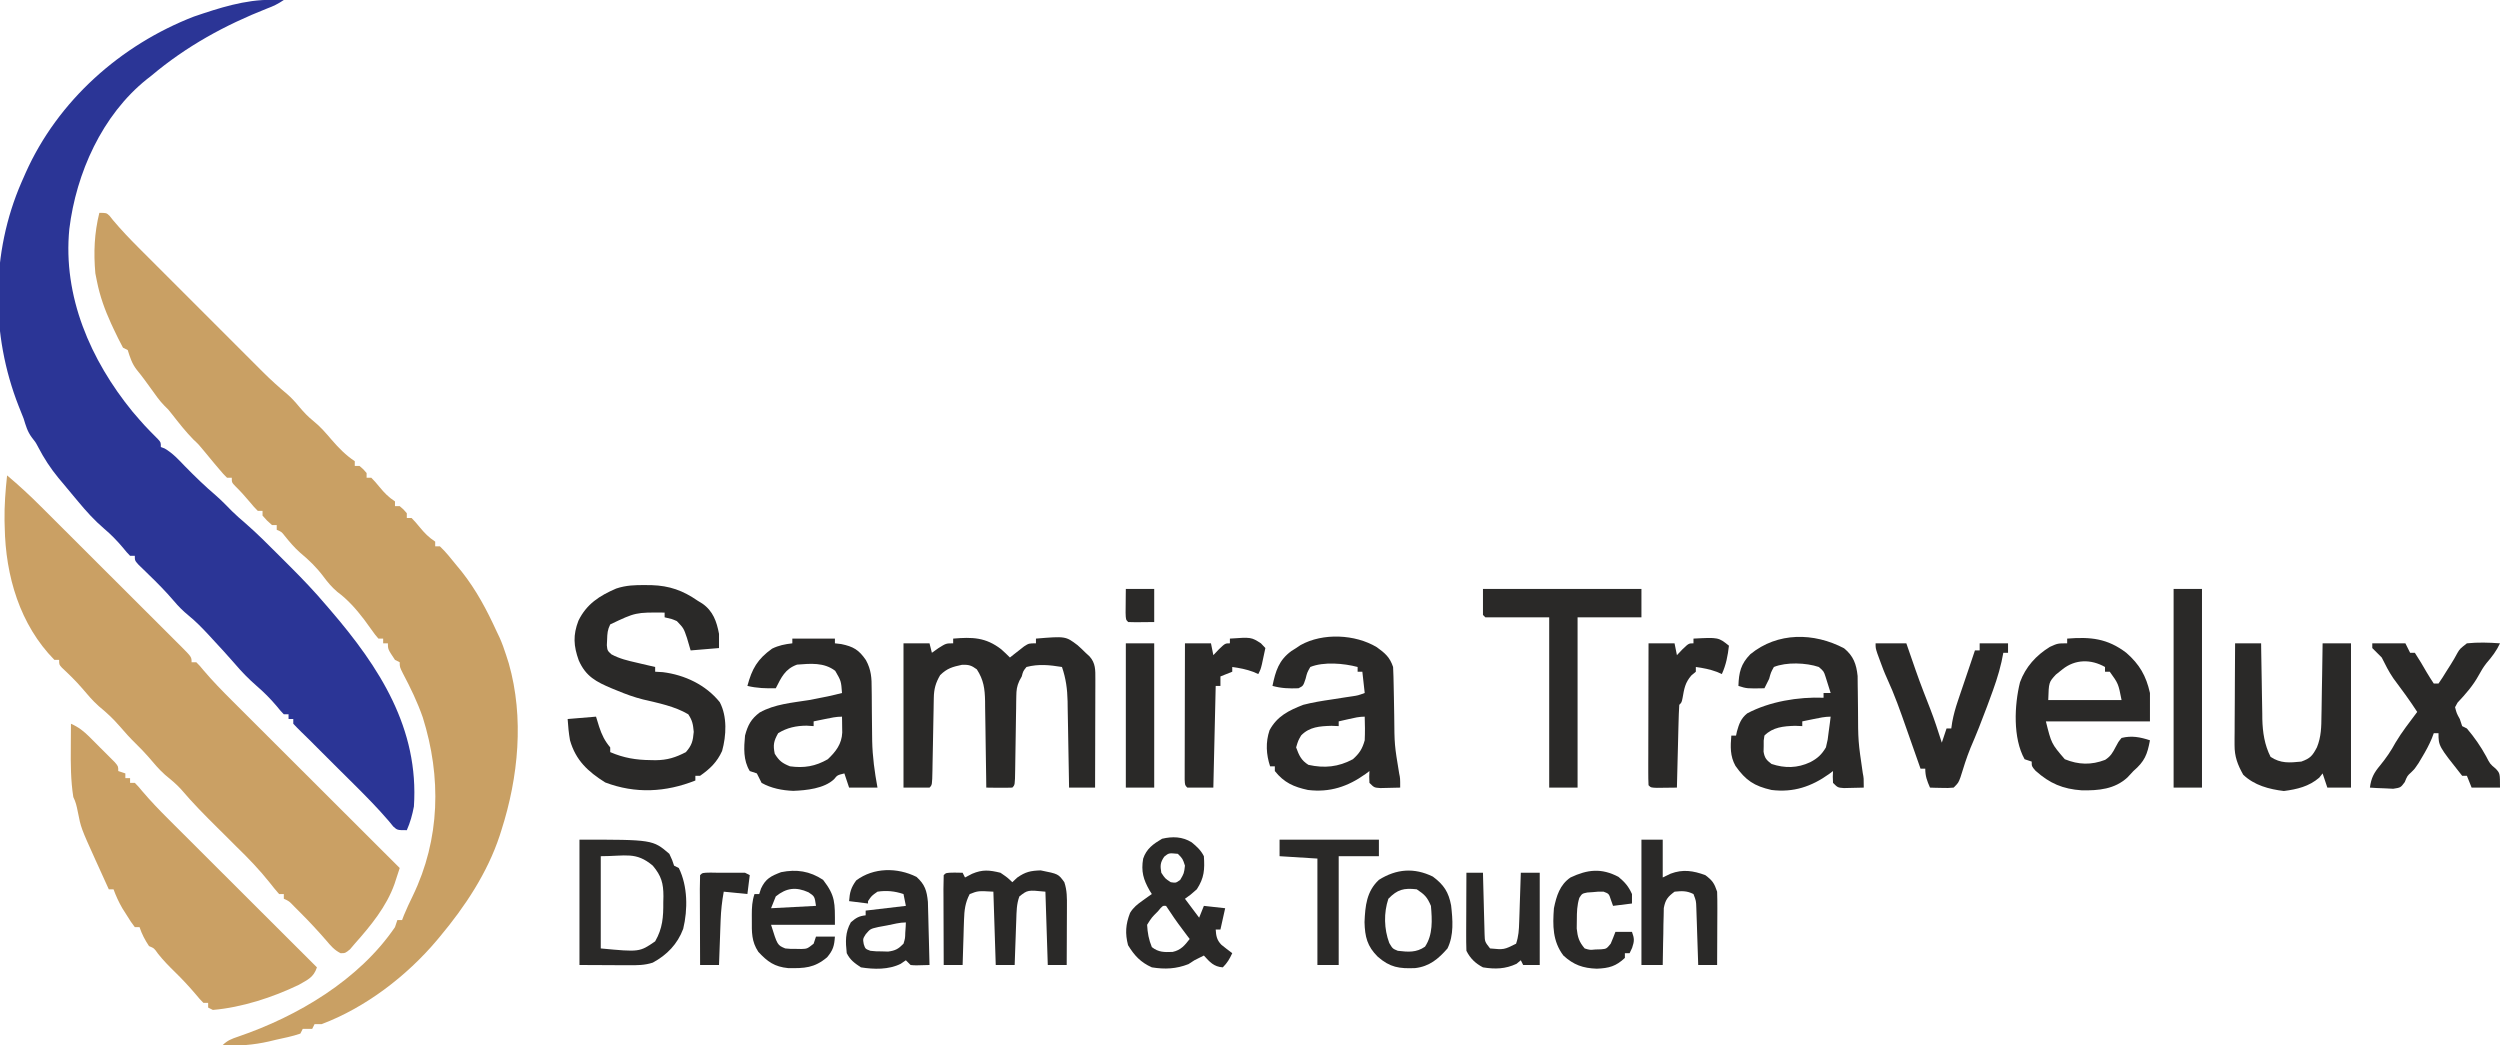 <?xml version="1.0" encoding="UTF-8"?>
<svg version="1.1" xmlns="http://www.w3.org/2000/svg" width="1057" height="442">
<path d="M0 0 C3 0 3 0 4.317 1.238 C4.801 1.849 5.286 2.46 5.785 3.089 C9.197 7.155 12.814 10.934 16.559 14.688 C17.176 15.308 17.794 15.927 18.43 16.566 C20.43 18.57 22.434 20.57 24.438 22.57 C25.846 23.979 27.254 25.388 28.662 26.798 C31.602 29.739 34.544 32.679 37.487 35.618 C41.246 39.371 45.001 43.129 48.754 46.888 C51.657 49.795 54.563 52.699 57.469 55.603 C58.854 56.987 60.238 58.372 61.621 59.758 C63.559 61.698 65.5 63.635 67.441 65.571 C68.285 66.417 68.285 66.417 69.145 67.281 C72.469 70.587 75.901 73.694 79.5 76.699 C81.41 78.356 83.021 80.174 84.625 82.125 C86.522 84.359 88.201 86.161 90.5 88 C93.494 90.395 95.808 93.13 98.297 96.035 C101.28 99.477 104.208 102.472 108 105 C108 105.66 108 106.32 108 107 C108.66 107 109.32 107 110 107 C111.625 108.375 111.625 108.375 113 110 C113 110.66 113 111.32 113 112 C113.66 112 114.32 112 115 112 C116.621 113.68 116.621 113.68 118.438 115.875 C120.584 118.462 122.168 120.112 125 122 C125 122.66 125 123.32 125 124 C125.66 124 126.32 124 127 124 C128.625 125.375 128.625 125.375 130 127 C130 127.66 130 128.32 130 129 C130.66 129 131.32 129 132 129 C133.621 130.68 133.621 130.68 135.438 132.875 C137.584 135.462 139.168 137.112 142 139 C142 139.66 142 140.32 142 141 C142.66 141 143.32 141 144 141 C146.583 143.433 148.758 146.255 151 149 C152.079 150.307 152.079 150.307 153.18 151.641 C159.424 159.549 163.817 167.874 168 177 C168.411 177.861 168.822 178.722 169.246 179.609 C170.325 182.044 171.189 184.463 172 187 C172.371 188.161 172.743 189.323 173.125 190.52 C179.658 213.493 177.184 238.561 170 261 C169.648 262.112 169.648 262.112 169.288 263.246 C164.079 279.047 154.606 293.316 144 306 C143.576 306.509 143.153 307.017 142.716 307.542 C129.997 322.634 112.559 336.009 94 343 C93.01 343 92.02 343 91 343 C90.67 343.66 90.34 344.32 90 345 C88.68 345 87.36 345 86 345 C85.67 345.66 85.34 346.32 85 347 C81.63 348.18 78.107 348.846 74.625 349.625 C73.672 349.854 72.72 350.084 71.738 350.32 C65.068 351.837 58.83 352.285 52 352 C54.157 349.843 55.957 349.22 58.797 348.251 C83.842 339.694 109.822 324.289 125 302 C125.33 301.01 125.66 300.02 126 299 C126.66 299 127.32 299 128 299 C128.389 297.983 128.389 297.983 128.785 296.945 C129.929 294.171 131.199 291.484 132.513 288.787 C144.134 264.756 144.662 238.536 136.75 213.312 C134.474 206.811 131.574 200.804 128.355 194.73 C127 192 127 192 127 190 C126.34 189.67 125.68 189.34 125 189 C122 184.5 122 184.5 122 182 C121.34 182 120.68 182 120 182 C120 181.34 120 180.68 120 180 C119.34 180 118.68 180 118 180 C116.633 178.426 116.633 178.426 115.125 176.312 C114.593 175.58 114.06 174.848 113.512 174.094 C113.013 173.403 112.514 172.712 112 172 C108.624 167.601 105.109 163.554 100.625 160.25 C98.196 158.168 96.588 156.235 94.688 153.688 C91.77 149.812 88.645 146.794 84.926 143.703 C82.408 141.477 80.327 138.999 78.227 136.383 C77.028 134.859 77.028 134.859 75 134 C75 133.34 75 132.68 75 132 C74.34 132 73.68 132 73 132 C70.875 130.125 70.875 130.125 69 128 C69 127.34 69 126.68 69 126 C68.34 126 67.68 126 67 126 C65.414 124.391 65.414 124.391 63.625 122.25 C61.662 119.931 59.741 117.748 57.562 115.625 C56 114 56 114 56 112 C55.34 112 54.68 112 54 112 C52.449 110.461 52.449 110.461 50.688 108.375 C50.065 107.644 49.442 106.913 48.801 106.16 C47.319 104.383 45.845 102.6 44.375 100.812 C42.093 98.017 42.093 98.017 39.688 95.75 C36.475 92.462 33.695 88.925 30.867 85.305 C29.133 83.075 29.133 83.075 27.504 81.531 C25.421 79.41 23.789 77.043 22.062 74.625 C20.042 71.799 18.027 69.032 15.816 66.352 C13.755 63.683 13.015 61.188 12 58 C11.34 57.67 10.68 57.34 10 57 C8.602 54.393 7.307 51.804 6.062 49.125 C5.703 48.354 5.343 47.584 4.972 46.79 C2.325 40.987 0.252 35.271 -1 29 C-1.227 27.866 -1.454 26.731 -1.688 25.562 C-2.46 16.752 -2.13 8.597 0 0 Z " fill="#C9A064" transform="translate(42,90)"/>
<path d="M0 0 C0.967 0.009 1.934 0.018 2.93 0.027 C3.654 0.039 4.379 0.051 5.125 0.062 C2.64 1.719 0.86 2.614 -1.875 3.625 C-19.879 10.732 -36.035 19.58 -50.875 32.062 C-51.486 32.539 -52.097 33.016 -52.727 33.508 C-71.715 48.681 -82.663 73.243 -85.559 96.848 C-88.365 125.357 -76.597 152.322 -58.875 174.062 C-53.699 180.08 -53.699 180.08 -48.117 185.715 C-46.875 187.062 -46.875 187.062 -46.875 189.062 C-46.344 189.265 -45.813 189.467 -45.266 189.676 C-41.833 191.667 -39.366 194.407 -36.625 197.25 C-32.431 201.528 -28.202 205.643 -23.633 209.523 C-21.211 211.644 -18.987 213.938 -16.735 216.236 C-15.006 217.934 -13.228 219.501 -11.379 221.066 C-6.306 225.478 -1.57 230.217 3.171 234.978 C4.685 236.497 6.204 238.012 7.725 239.525 C13.068 244.865 18.248 250.289 23.125 256.062 C23.676 256.701 24.226 257.339 24.793 257.997 C45.58 282.181 62.34 308.071 60.125 341.062 C59.456 344.581 58.573 347.788 57.125 351.062 C53.125 351.062 53.125 351.062 51.398 349.508 C50.772 348.742 50.145 347.976 49.5 347.188 C44.866 341.786 39.924 336.764 34.875 331.75 C34.094 330.974 33.314 330.197 32.509 329.397 C31.029 327.926 29.548 326.457 28.066 324.988 C25.746 322.686 23.434 320.376 21.125 318.062 C20.517 317.454 19.908 316.846 19.281 316.219 C18.133 315.07 16.986 313.92 15.84 312.77 C14.759 311.694 13.669 310.627 12.566 309.574 C11.384 308.439 10.249 307.255 9.125 306.062 C9.125 305.402 9.125 304.743 9.125 304.062 C8.465 304.062 7.805 304.062 7.125 304.062 C7.125 303.402 7.125 302.743 7.125 302.062 C6.465 302.062 5.805 302.062 5.125 302.062 C3.715 300.594 3.715 300.594 2.062 298.562 C-0.571 295.453 -3.288 292.722 -6.375 290.062 C-9.804 287.081 -12.791 283.998 -15.727 280.539 C-18.725 277.083 -21.826 273.729 -24.938 270.375 C-25.527 269.733 -26.117 269.091 -26.725 268.429 C-29.392 265.562 -32.05 262.833 -35.086 260.355 C-37.497 258.373 -39.443 256.446 -41.438 254.062 C-44.757 250.178 -48.283 246.598 -51.961 243.051 C-52.696 242.333 -53.43 241.615 -54.188 240.875 C-54.885 240.201 -55.582 239.527 -56.301 238.832 C-57.875 237.062 -57.875 237.062 -57.875 235.062 C-58.535 235.062 -59.195 235.062 -59.875 235.062 C-61.32 233.559 -61.32 233.559 -63 231.5 C-65.465 228.59 -67.959 226.019 -70.875 223.562 C-74.992 220.042 -78.424 216.231 -81.875 212.062 C-82.367 211.477 -82.86 210.892 -83.367 210.289 C-85.087 208.242 -86.795 206.185 -88.5 204.125 C-89.051 203.469 -89.601 202.813 -90.169 202.137 C-93.542 198.022 -96.26 193.863 -98.712 189.138 C-99.849 186.998 -99.849 186.998 -101.455 184.972 C-103.305 182.484 -103.959 180.019 -104.875 177.062 C-105.574 175.296 -106.274 173.529 -106.982 171.766 C-118.85 141.583 -118.766 106.974 -105.801 77.157 C-105.496 76.466 -105.19 75.775 -104.875 75.062 C-104.596 74.427 -104.318 73.791 -104.031 73.136 C-90.414 42.636 -63.822 19.028 -32.875 7.062 C-22.302 3.454 -11.258 -0.137 0 0 Z " fill="#2B3596" transform="translate(114.875,-0.062)"/>
<path d="M0 0 C4.997 4.191 9.704 8.555 14.312 13.167 C15.006 13.857 15.699 14.547 16.414 15.258 C18.683 17.519 20.949 19.782 23.215 22.047 C24.797 23.625 26.378 25.204 27.96 26.782 C31.263 30.079 34.563 33.377 37.863 36.677 C42.1 40.915 46.345 45.146 50.591 49.375 C53.853 52.626 57.111 55.882 60.368 59.139 C61.932 60.702 63.498 62.263 65.065 63.823 C67.246 65.994 69.42 68.172 71.594 70.351 C72.246 70.998 72.899 71.645 73.572 72.312 C78 76.772 78 76.772 78 79 C78.66 79 79.32 79 80 79 C81.444 80.463 81.444 80.463 83.122 82.49 C86.9 86.929 90.916 91.051 95.047 95.16 C95.818 95.932 96.59 96.704 97.385 97.499 C99.909 100.022 102.437 102.542 104.965 105.062 C106.726 106.822 108.487 108.582 110.248 110.342 C114.864 114.954 119.483 119.563 124.102 124.171 C128.823 128.881 133.541 133.595 138.26 138.309 C147.504 147.542 156.751 156.772 166 166 C165.534 167.436 165.065 168.871 164.594 170.305 C164.333 171.104 164.072 171.903 163.803 172.727 C160.417 182.308 153.673 190.501 147 198 C146 199.176 146 199.176 144.98 200.375 C143 202 143 202 141.004 202.023 C138.325 200.655 136.878 198.925 134.938 196.625 C131.433 192.59 127.84 188.714 124.062 184.938 C123.146 184.018 122.229 183.099 121.285 182.152 C119.197 179.978 119.197 179.978 117 179 C117 178.34 117 177.68 117 177 C116.34 177 115.68 177 115 177 C113.588 175.403 112.246 173.745 110.938 172.062 C106.615 166.654 101.97 161.807 97 157 C95.332 155.335 93.665 153.668 92 152 C90.972 150.983 89.943 149.966 88.914 148.949 C83.591 143.677 78.387 138.411 73.539 132.691 C71.46 130.407 69.13 128.519 66.75 126.559 C64.162 124.254 61.991 121.64 59.75 119.004 C58.07 117.08 56.323 115.287 54.5 113.5 C52.028 111.078 49.741 108.574 47.5 105.938 C44.801 102.799 41.947 100.191 38.758 97.566 C36.129 95.224 33.912 92.568 31.633 89.891 C29.001 86.844 26.132 84.054 23.188 81.312 C22 80 22 80 22 78 C21.34 78 20.68 78 20 78 C5.372 63.103 -0.639 42.475 -1 22 C-1.027 21.06 -1.054 20.121 -1.082 19.152 C-1.182 12.72 -0.692 6.391 0 0 Z " fill="#CAA064" transform="translate(3,201)"/>
<path d="M0 0 C3.227 1.421 5.399 3.142 7.891 5.625 C8.6 6.331 9.309 7.038 10.039 7.766 C10.769 8.503 11.498 9.24 12.25 10 C12.995 10.737 13.74 11.475 14.508 12.234 C15.212 12.941 15.915 13.647 16.641 14.375 C17.285 15.022 17.93 15.669 18.595 16.336 C20 18 20 18 20 20 C20.99 20.33 21.98 20.66 23 21 C23 21.66 23 22.32 23 23 C23.66 23 24.32 23 25 23 C25 23.66 25 24.32 25 25 C25.66 25 26.32 25 27 25 C28.473 26.492 28.473 26.492 30.174 28.542 C33.684 32.666 37.381 36.517 41.22 40.334 C41.904 41.018 42.588 41.702 43.292 42.406 C45.525 44.638 47.76 46.866 49.996 49.094 C51.556 50.652 53.115 52.21 54.674 53.768 C58.757 57.847 62.843 61.923 66.93 65.999 C71.108 70.167 75.283 74.337 79.459 78.508 C87.637 86.675 95.817 94.838 104 103 C102.577 107.269 100.162 108.176 96.359 110.379 C85.325 115.704 72.198 119.966 60 121 C59.01 120.505 59.01 120.505 58 120 C58 119.34 58 118.68 58 118 C57.34 118 56.68 118 56 118 C54.449 116.426 54.449 116.426 52.688 114.312 C49.917 111.055 47.066 107.986 44 105 C41.434 102.497 39.045 100.057 36.812 97.25 C35.197 94.925 35.197 94.925 33 94 C31.252 91.342 30.009 89.026 29 86 C28.34 86 27.68 86 27 86 C25.344 83.77 25.344 83.77 23.5 80.812 C22.892 79.85 22.283 78.887 21.656 77.895 C20.174 75.304 19.023 72.798 18 70 C17.34 70 16.68 70 16 70 C14.558 66.835 13.122 63.668 11.688 60.5 C11.283 59.613 10.879 58.726 10.463 57.812 C4.224 44.015 4.224 44.015 2.875 37.125 C2.42 34.836 2.046 33.092 1 31 C-0.105 23.995 -0.127 16.948 -0.062 9.875 C-0.058 8.919 -0.053 7.962 -0.049 6.977 C-0.037 4.651 -0.021 2.326 0 0 Z " fill="#CAA064" transform="translate(30,306)"/>
<path d="M0 0 C1.308 0.009 1.308 0.009 2.643 0.019 C10.242 0.269 15.908 2.272 22.188 6.625 C22.831 7.019 23.474 7.414 24.137 7.82 C28.663 10.955 30.212 15.416 31.188 20.625 C31.188 22.605 31.188 24.585 31.188 26.625 C27.227 26.955 23.267 27.285 19.188 27.625 C18.672 25.872 18.156 24.119 17.625 22.312 C16.243 18.242 16.243 18.242 13.363 15.227 C11.257 14.31 11.257 14.31 8.188 13.625 C8.188 12.965 8.188 12.305 8.188 11.625 C-4.082 11.517 -4.082 11.517 -14.812 16.625 C-15.97 18.939 -16.045 20.486 -16.125 23.062 C-16.162 23.845 -16.2 24.627 -16.238 25.434 C-15.992 27.715 -15.992 27.715 -14.309 29.273 C-10.86 31.141 -7.369 31.948 -3.562 32.812 C-2.445 33.078 -2.445 33.078 -1.305 33.35 C0.524 33.783 2.356 34.205 4.188 34.625 C4.188 35.285 4.188 35.945 4.188 36.625 C5.26 36.687 6.332 36.749 7.438 36.812 C16.711 37.97 25.622 42.192 31.5 49.5 C34.71 55.566 34.283 63.672 32.492 70.133 C30.371 74.821 27.38 77.708 23.188 80.625 C22.527 80.625 21.867 80.625 21.188 80.625 C21.188 81.285 21.188 81.945 21.188 82.625 C8.636 87.602 -4.149 88.297 -16.938 83.438 C-24.251 78.827 -29.378 74.112 -31.812 65.625 C-32.35 62.596 -32.617 59.704 -32.812 56.625 C-26.872 56.13 -26.872 56.13 -20.812 55.625 C-20.379 57.028 -19.946 58.43 -19.5 59.875 C-18.366 63.313 -17.159 65.831 -14.812 68.625 C-14.812 69.285 -14.812 69.945 -14.812 70.625 C-9.064 73.088 -3.928 73.948 2.312 74 C3.315 74.02 3.315 74.02 4.338 74.041 C9.381 73.996 12.786 72.9 17.188 70.625 C19.737 67.664 20.157 65.971 20.5 62.062 C20.203 58.795 19.943 57.305 18.188 54.625 C12.405 51.204 5.476 49.873 -0.996 48.336 C-4.744 47.39 -8.253 46.118 -11.812 44.625 C-12.576 44.316 -13.339 44.006 -14.125 43.688 C-20.732 40.906 -25.159 38.621 -28.125 31.812 C-30.311 25.711 -30.595 21.154 -28.25 15.062 C-24.819 8.008 -19.335 4.498 -12.294 1.465 C-8.198 0.078 -4.296 -0.055 0 0 Z " fill="#2A2928" transform="translate(272.812,247.375)"/>
<path d="M0 0 C8.135 -0.679 13.688 -0.581 20.293 4.492 C21.568 5.618 22.797 6.797 24 8 C24.814 7.35 24.814 7.35 25.645 6.688 C26.36 6.131 27.075 5.574 27.812 5 C28.52 4.443 29.228 3.886 29.957 3.312 C32 2 32 2 35 2 C35 1.34 35 0.68 35 0 C47.554 -1.033 47.554 -1.033 52.625 2.812 C53.784 3.838 54.913 4.899 56 6 C56.544 6.499 57.088 6.998 57.648 7.512 C60.249 10.375 60.123 13.355 60.114 17.022 C60.113 18.553 60.113 18.553 60.113 20.116 C60.108 21.216 60.103 22.316 60.098 23.449 C60.096 24.577 60.095 25.705 60.093 26.867 C60.088 30.474 60.075 34.081 60.062 37.688 C60.057 40.131 60.053 42.574 60.049 45.018 C60.038 51.012 60.021 57.006 60 63 C56.37 63 52.74 63 49 63 C48.97 61.056 48.97 61.056 48.94 59.072 C48.864 54.243 48.775 49.414 48.683 44.586 C48.644 42.499 48.61 40.413 48.578 38.327 C48.532 35.321 48.474 32.315 48.414 29.309 C48.403 28.382 48.391 27.456 48.379 26.502 C48.262 21.307 47.68 16.924 46 12 C40.754 11.172 36.231 10.64 31 12 C29.575 13.766 29.575 13.766 29 16 C28.662 16.617 28.324 17.233 27.976 17.868 C26.91 20.197 26.733 21.748 26.697 24.294 C26.68 25.131 26.664 25.968 26.647 26.831 C26.638 27.726 26.63 28.621 26.621 29.543 C26.604 30.467 26.587 31.391 26.57 32.344 C26.517 35.291 26.476 38.239 26.438 41.188 C26.394 44.146 26.347 47.105 26.295 50.064 C26.263 51.904 26.236 53.745 26.214 55.586 C26.112 61.888 26.112 61.888 25 63 C23.147 63.072 21.292 63.084 19.438 63.062 C18.426 63.053 17.414 63.044 16.371 63.035 C15.197 63.018 15.197 63.018 14 63 C13.985 61.699 13.971 60.397 13.956 59.056 C13.898 54.214 13.82 49.372 13.738 44.531 C13.704 42.438 13.676 40.345 13.654 38.251 C13.62 35.238 13.568 32.224 13.512 29.211 C13.505 28.279 13.499 27.348 13.492 26.388 C13.376 21.198 12.906 17.485 10 13 C7.739 11.327 6.583 10.983 3.781 11.066 C-0.246 11.942 -2.483 12.496 -5.5 15.438 C-7.438 18.749 -8.124 21.315 -8.189 25.088 C-8.206 25.906 -8.223 26.723 -8.24 27.565 C-8.254 28.444 -8.267 29.322 -8.281 30.227 C-8.3 31.13 -8.318 32.033 -8.337 32.964 C-8.416 36.833 -8.484 40.703 -8.552 44.572 C-8.604 47.395 -8.661 50.217 -8.719 53.039 C-8.732 53.921 -8.746 54.804 -8.76 55.713 C-8.887 61.887 -8.887 61.887 -10 63 C-13.63 63 -17.26 63 -21 63 C-21 42.87 -21 22.74 -21 2 C-17.37 2 -13.74 2 -10 2 C-9.67 3.32 -9.34 4.64 -9 6 C-8.072 5.34 -7.144 4.68 -6.188 4 C-3 2 -3 2 0 2 C0 1.34 0 0.68 0 0 Z " fill="#2A2928" transform="translate(403,270)"/>
<path d="M0 0 C5.94 0 11.88 0 18 0 C18 0.66 18 1.32 18 2 C18.887 2.103 19.774 2.206 20.688 2.312 C25.795 3.373 28.148 4.752 31.115 9.097 C33.365 13.189 33.571 16.721 33.539 21.32 C33.551 22.101 33.563 22.881 33.575 23.686 C33.61 26.166 33.619 28.645 33.625 31.125 C33.647 34.378 33.681 37.63 33.727 40.883 C33.737 41.665 33.747 42.447 33.758 43.253 C33.897 49.993 34.781 56.357 36 63 C32.04 63 28.08 63 24 63 C23.34 61.02 22.68 59.04 22 57 C19.045 57.721 19.045 57.721 17.633 59.457 C13.463 63.398 5.939 64.169 0.375 64.375 C-4.241 64.192 -8.953 63.293 -13 61 C-13.689 59.678 -14.357 58.345 -15 57 C-15.99 56.67 -16.98 56.34 -18 56 C-20.793 51.443 -20.492 46.156 -20 41 C-18.851 36.619 -17.413 33.929 -13.812 31.25 C-7.527 27.706 -0.028 27.111 7 26 C8.919 25.637 10.836 25.264 12.75 24.875 C13.856 24.655 13.856 24.655 14.984 24.43 C17.003 23.999 19.001 23.513 21 23 C20.624 17.927 20.624 17.927 18.125 13.625 C13.379 9.995 7.706 10.556 2 11 C-3.099 12.844 -4.641 16.369 -7 21 C-11.161 21.082 -14.947 20.982 -19 20 C-17.062 12.768 -14.778 8.713 -8.562 4.25 C-5.696 2.852 -3.156 2.367 0 2 C0 1.34 0 0.68 0 0 Z M13.875 34 C12.965 34.186 12.055 34.371 11.117 34.562 C10.419 34.707 9.72 34.851 9 35 C9 35.66 9 36.32 9 37 C8.01 36.938 7.02 36.876 6 36.812 C1.644 36.839 -2.274 37.673 -6 40 C-7.867 43.304 -8.213 44.984 -7.438 48.688 C-5.563 51.702 -4.309 52.662 -1 54 C4.942 54.814 9.748 54.03 15 51 C18.4 47.776 20.889 44.576 21.098 39.738 C21.086 38.938 21.074 38.137 21.062 37.312 C21.053 36.504 21.044 35.696 21.035 34.863 C21.024 34.248 21.012 33.634 21 33 C18.523 33 16.301 33.502 13.875 34 Z " fill="#2A2928" transform="translate(335,270)"/>
<path d="M0 0 C3.506 2.535 5.511 4.228 6.891 8.367 C7.021 11.052 7.1 13.716 7.137 16.402 C7.17 18.033 7.203 19.664 7.236 21.295 C7.283 23.853 7.328 26.411 7.367 28.969 C7.462 41.313 7.462 41.313 9.473 53.455 C9.891 55.367 9.891 55.367 9.891 59.367 C8.099 59.421 6.307 59.46 4.516 59.492 C3.518 59.515 2.52 59.539 1.492 59.562 C-1.109 59.367 -1.109 59.367 -3.109 57.367 C-3.234 54.742 -3.234 54.742 -3.109 52.367 C-3.655 52.777 -4.2 53.187 -4.762 53.609 C-12.243 58.955 -19.854 61.5 -29.109 60.367 C-35.079 59.083 -39.205 57.279 -43.109 52.367 C-43.109 51.707 -43.109 51.047 -43.109 50.367 C-43.769 50.367 -44.429 50.367 -45.109 50.367 C-46.783 45.348 -47.06 40.172 -45.344 35.109 C-42.121 29.141 -37.251 26.78 -31.109 24.367 C-27.162 23.344 -23.205 22.7 -19.172 22.117 C-17.142 21.801 -15.112 21.483 -13.082 21.164 C-12.198 21.034 -11.314 20.903 -10.403 20.769 C-7.958 20.399 -7.958 20.399 -5.109 19.367 C-5.604 14.912 -5.604 14.912 -6.109 10.367 C-6.769 10.367 -7.429 10.367 -8.109 10.367 C-8.109 9.707 -8.109 9.047 -8.109 8.367 C-13.911 6.82 -22.463 6.073 -28.109 8.367 C-29.448 10.715 -29.448 10.715 -30.109 13.367 C-31.109 16.367 -31.109 16.367 -33.109 17.367 C-36.997 17.511 -40.369 17.405 -44.109 16.367 C-42.804 10.076 -41.416 5.488 -36.094 1.617 C-35.439 1.205 -34.784 0.792 -34.109 0.367 C-33.496 -0.045 -32.882 -0.458 -32.25 -0.883 C-22.804 -6.155 -9.12 -5.49 0 0 Z M-11.734 30.367 C-12.96 30.646 -12.96 30.646 -14.211 30.93 C-14.837 31.074 -15.464 31.218 -16.109 31.367 C-16.109 32.027 -16.109 32.687 -16.109 33.367 C-17.12 33.326 -18.131 33.285 -19.172 33.242 C-24.073 33.398 -28.446 33.648 -31.984 37.305 C-33.238 39.458 -33.238 39.458 -34.109 42.367 C-32.875 45.727 -31.995 47.811 -28.922 49.742 C-22.146 51.248 -16.228 50.664 -10.109 47.367 C-7.345 44.903 -6.108 42.978 -5.109 39.367 C-4.951 36.027 -4.993 32.709 -5.109 29.367 C-7.448 29.367 -9.455 29.846 -11.734 30.367 Z " fill="#2A2928" transform="translate(582.109,273.633)"/>
<path d="M0 0 C3.95 3.232 5.193 6.684 5.721 11.71 C5.749 13.13 5.761 14.552 5.762 15.973 C5.775 16.737 5.788 17.502 5.802 18.289 C5.842 20.722 5.864 23.153 5.883 25.586 C5.926 39.253 5.926 39.253 7.898 52.745 C8.32 54.898 8.32 54.898 8.32 58.898 C6.529 58.952 4.737 58.991 2.945 59.023 C1.948 59.047 0.95 59.07 -0.078 59.094 C-2.68 58.898 -2.68 58.898 -4.68 56.898 C-4.805 54.273 -4.805 54.273 -4.68 51.898 C-5.225 52.308 -5.77 52.718 -6.332 53.141 C-13.804 58.48 -21.432 61.046 -30.68 59.898 C-38.006 58.237 -41.585 55.866 -45.93 49.711 C-48.251 45.54 -48.06 41.553 -47.68 36.898 C-47.02 36.898 -46.36 36.898 -45.68 36.898 C-45.556 36.321 -45.432 35.743 -45.305 35.148 C-44.421 31.969 -43.587 29.628 -40.965 27.52 C-31.523 22.491 -19.371 20.486 -8.68 20.898 C-8.68 20.238 -8.68 19.578 -8.68 18.898 C-7.69 18.898 -6.7 18.898 -5.68 18.898 C-6.131 17.438 -6.591 15.98 -7.055 14.523 C-7.31 13.711 -7.565 12.899 -7.828 12.062 C-8.578 9.734 -8.578 9.734 -10.68 7.898 C-16.039 6.077 -24.434 5.767 -29.68 7.898 C-30.956 10.212 -30.956 10.212 -31.68 12.898 C-32.332 14.239 -32.993 15.575 -33.68 16.898 C-41.108 17.041 -41.108 17.041 -44.68 15.898 C-44.479 10.184 -43.692 6.66 -39.645 2.508 C-28.123 -6.929 -12.749 -6.712 0 0 Z M-12.805 29.898 C-13.715 30.084 -14.625 30.27 -15.562 30.461 C-16.261 30.605 -16.96 30.75 -17.68 30.898 C-17.68 31.558 -17.68 32.218 -17.68 32.898 C-18.69 32.857 -19.701 32.816 -20.742 32.773 C-25.651 32.929 -30.105 33.324 -33.68 36.898 C-34.036 39.003 -34.036 39.003 -33.992 41.336 C-34.009 42.118 -34.026 42.901 -34.043 43.707 C-33.594 46.418 -32.838 47.246 -30.68 48.898 C-25.056 50.773 -19.704 50.694 -14.305 48.148 C-11.233 46.556 -9.447 44.89 -7.68 41.898 C-6.89 38.636 -6.89 38.636 -6.492 35.148 C-6.334 33.978 -6.175 32.807 -6.012 31.602 C-5.847 30.264 -5.847 30.264 -5.68 28.898 C-8.156 28.898 -10.378 29.401 -12.805 29.898 Z " fill="#2A2928" transform="translate(779.68,274.102)"/>
<path d="M0 0 C9.893 -0.78 16.967 -0.106 25 6 C30.62 10.919 33.376 15.738 35 23 C35 26.96 35 30.92 35 35 C20.48 35 5.96 35 -9 35 C-6.655 44.43 -6.655 44.43 -1 51 C4.81 53.371 10.195 53.508 16.051 51.27 C18.411 49.732 19.209 48.294 20.5 45.812 C21.617 43.68 21.617 43.68 23 42 C27.222 40.933 30.932 41.644 35 43 C33.873 49.043 32.787 51.881 28 56 C27.175 56.887 26.35 57.774 25.5 58.688 C20.104 63.679 13.297 64.275 6.145 64.152 C-1.855 63.584 -7.344 61.271 -13.375 55.875 C-15 54 -15 54 -15 52 C-15.99 51.67 -16.98 51.34 -18 51 C-22.995 42.12 -22.333 28.066 -19.938 18.438 C-17.598 11.991 -13.117 7.07 -7.312 3.5 C-4 2 -4 2 0 2 C0 1.34 0 0.68 0 0 Z M-2 13 C-2.908 13.722 -3.815 14.444 -4.75 15.188 C-7.765 18.454 -7.765 18.454 -8 26 C2.23 26 12.46 26 23 26 C21.644 19.048 21.644 19.048 18 14 C17.34 14 16.68 14 16 14 C16 13.34 16 12.68 16 12 C10.098 8.641 3.378 8.668 -2 13 Z " fill="#2A2928" transform="translate(874,270)"/>
<path d="M0 0 C22.11 0 44.22 0 67 0 C67 3.96 67 7.92 67 12 C58.09 12 49.18 12 40 12 C40 35.76 40 59.52 40 84 C36.04 84 32.08 84 28 84 C28 60.24 28 36.48 28 12 C19.09 12 10.18 12 1 12 C0.67 11.67 0.34 11.34 0 11 C0 7.37 0 3.74 0 0 Z " fill="#2A2928" transform="translate(627,249)"/>
<path d="M0 0 C3.63 0 7.26 0 11 0 C11.015 1.134 11.029 2.269 11.044 3.437 C11.103 7.681 11.18 11.925 11.262 16.168 C11.296 17.998 11.324 19.828 11.346 21.658 C11.38 24.303 11.433 26.946 11.488 29.59 C11.495 30.396 11.501 31.203 11.508 32.034 C11.649 37.621 12.441 42.963 15 48 C19.267 50.844 22.996 50.496 28 50 C31.812 48.621 32.706 47.559 34.597 43.969 C36.408 39.538 36.476 35.303 36.512 30.566 C36.53 29.688 36.548 28.811 36.566 27.906 C36.62 25.125 36.654 22.344 36.688 19.562 C36.721 17.667 36.755 15.772 36.791 13.877 C36.876 9.251 36.943 4.626 37 0 C40.96 0 44.92 0 49 0 C49 20.13 49 40.26 49 61 C45.7 61 42.4 61 39 61 C38.34 59.02 37.68 57.04 37 55 C36.288 55.897 36.288 55.897 35.562 56.812 C31.205 60.532 26.235 61.71 20.625 62.438 C14.282 61.672 8.134 60.03 3.438 55.562 C1.065 51.334 -0.253 47.903 -0.227 43.026 C-0.227 42.066 -0.227 41.105 -0.227 40.115 C-0.216 39.091 -0.206 38.067 -0.195 37.012 C-0.192 35.953 -0.19 34.895 -0.187 33.805 C-0.176 30.432 -0.15 27.06 -0.125 23.688 C-0.115 21.398 -0.106 19.108 -0.098 16.818 C-0.076 11.212 -0.041 5.606 0 0 Z " fill="#2A2928" transform="translate(945,272)"/>
<path d="M0 0 C4.62 0 9.24 0 14 0 C14.66 1.32 15.32 2.64 16 4 C16.66 4 17.32 4 18 4 C19.807 6.741 21.445 9.533 23.078 12.379 C24.003 13.949 24.997 15.479 26 17 C26.66 17 27.32 17 28 17 C29.174 15.339 30.264 13.618 31.312 11.875 C31.947 10.876 32.581 9.877 33.234 8.848 C34.232 7.239 35.203 5.611 36.078 3.934 C37.062 2.312 37.062 2.312 40 0 C44.708 -0.489 49.285 -0.345 54 0 C52.49 3.234 50.621 5.657 48.289 8.363 C46.991 10.012 46 11.658 45 13.5 C42.614 17.877 39.474 21.431 36.062 25.062 C35.712 25.702 35.361 26.341 35 27 C35.675 29.605 35.675 29.605 37 32 C37.33 32.99 37.66 33.98 38 35 C38.99 35.495 38.99 35.495 40 36 C43.111 39.644 45.832 43.545 48.125 47.75 C49.793 51.018 49.793 51.018 52.25 53.062 C54 55 54 55 54 61 C50.04 61 46.08 61 42 61 C41.34 59.35 40.68 57.7 40 56 C39.34 56 38.68 56 38 56 C28 43.4 28 43.4 28 38 C27.34 38 26.68 38 26 38 C25.731 38.719 25.461 39.439 25.184 40.18 C24.002 42.996 22.634 45.509 21.062 48.125 C20.558 48.973 20.054 49.821 19.535 50.695 C18 53 18 53 16.496 54.492 C14.805 56.03 14.805 56.03 13.73 58.668 C12 61 12 61 8.863 61.488 C7.106 61.401 7.106 61.401 5.312 61.312 C4.133 61.267 2.954 61.222 1.738 61.176 C0.383 61.089 0.383 61.089 -1 61 C-0.465 56.932 0.682 54.746 3.312 51.625 C5.835 48.521 7.927 45.508 9.824 41.973 C12.535 37.425 15.84 33.241 19 29 C15.828 24.111 12.395 19.447 8.902 14.781 C6.97 11.956 5.522 9.061 4 6 C2.686 4.648 1.357 3.31 0 2 C0 1.34 0 0.68 0 0 Z " fill="#2A2928" transform="translate(1003,272)"/>
<path d="M0 0 C4.29 0 8.58 0 13 0 C13.459 1.328 13.918 2.655 14.391 4.023 C18.51 15.938 18.51 15.938 23.09 27.68 C24.933 32.379 26.449 37.198 28 42 C28.66 40.02 29.32 38.04 30 36 C30.66 36 31.32 36 32 36 C32.191 34.692 32.191 34.692 32.387 33.358 C32.966 30.187 33.779 27.319 34.812 24.27 C35.166 23.22 35.519 22.17 35.883 21.088 C36.251 20.007 36.62 18.926 37 17.812 C37.369 16.72 37.737 15.628 38.117 14.502 C38.799 12.483 39.482 10.466 40.168 8.448 C40.784 6.634 41.394 4.818 42 3 C42.66 3 43.32 3 44 3 C44 2.01 44 1.02 44 0 C47.96 0 51.92 0 56 0 C56 1.32 56 2.64 56 4 C55.34 4 54.68 4 54 4 C53.623 5.893 53.623 5.893 53.238 7.824 C52.012 13.332 50.154 18.531 48.188 23.812 C47.831 24.783 47.474 25.754 47.106 26.753 C44.915 32.673 42.592 38.516 40.09 44.312 C38.459 48.334 37.173 52.456 35.895 56.602 C35 59 35 59 33 61 C30.617 61.195 30.617 61.195 27.875 61.125 C26.965 61.107 26.055 61.089 25.117 61.07 C24.419 61.047 23.72 61.024 23 61 C21.743 58.094 21 56.204 21 53 C20.34 53 19.68 53 19 53 C18.688 52.108 18.375 51.216 18.054 50.297 C16.879 46.947 15.701 43.598 14.52 40.25 C14.013 38.808 13.506 37.366 13.001 35.924 C10.502 28.784 8.011 21.686 4.831 14.814 C3.669 12.277 2.698 9.685 1.75 7.062 C1.247 5.688 1.247 5.688 0.734 4.285 C0 2 0 2 0 0 Z " fill="#2A2928" transform="translate(793,272)"/>
<path d="M0 0 C2.171 1.764 3.927 3.362 5.188 5.883 C5.561 11.49 5.372 15.051 2.188 19.883 C-0.5 22.258 -0.5 22.258 -2.812 23.883 C-0.833 26.523 1.147 29.163 3.188 31.883 C3.848 30.233 4.508 28.583 5.188 26.883 C8.158 27.213 11.127 27.543 14.188 27.883 C13.527 30.853 12.867 33.823 12.188 36.883 C11.527 36.883 10.867 36.883 10.188 36.883 C10.342 39.592 10.669 41.349 12.59 43.328 C14.085 44.56 15.634 45.726 17.188 46.883 C16.036 49.351 15.14 50.931 13.188 52.883 C9.398 52.63 7.646 50.604 5.188 47.883 C4.651 48.151 4.115 48.419 3.562 48.695 C2.779 49.087 1.995 49.479 1.188 49.883 C0.362 50.419 -0.463 50.955 -1.312 51.508 C-6.522 53.554 -11.294 53.765 -16.812 52.883 C-21.564 50.746 -24.181 47.916 -26.875 43.508 C-28.155 38.56 -27.907 34.693 -26.02 29.848 C-24.557 27.467 -22.959 26.245 -20.688 24.633 C-19.963 24.112 -19.239 23.591 -18.492 23.055 C-17.938 22.668 -17.384 22.281 -16.812 21.883 C-17.113 21.41 -17.413 20.937 -17.723 20.449 C-20.416 15.765 -21.406 12.304 -20.488 6.93 C-19.096 2.712 -16.177 0.694 -12.5 -1.492 C-8.052 -2.527 -3.913 -2.412 0 0 Z M-11.562 6.07 C-13.282 8.564 -13.32 9.91 -12.812 12.883 C-11.187 15.342 -11.187 15.342 -8.812 16.883 C-6.628 17.212 -6.628 17.212 -4.812 15.883 C-3.209 13.155 -3.209 13.155 -2.812 9.883 C-3.769 6.954 -3.769 6.954 -5.812 4.883 C-9.613 4.508 -9.613 4.508 -11.562 6.07 Z M-14.25 29.195 C-16.884 31.803 -16.884 31.803 -18.812 34.883 C-18.625 38.328 -18.122 41.127 -16.812 44.32 C-13.959 46.55 -11.595 46.489 -8.043 46.355 C-4.571 45.62 -2.926 43.61 -0.812 40.883 C-1.199 40.375 -1.586 39.867 -1.984 39.344 C-4.456 36.077 -6.896 32.821 -9.125 29.383 C-9.682 28.558 -10.239 27.733 -10.812 26.883 C-12.252 26.768 -12.252 26.768 -14.25 29.195 Z " fill="#2A2928" transform="translate(503.812,356.117)"/>
<path d="M0 0 C30.971 0 30.971 0 38 6 C39.25 8.688 39.25 8.688 40 11 C40.66 11.33 41.32 11.66 42 12 C45.784 19.636 45.837 29.536 43.855 37.715 C41.439 44.169 37.018 48.729 31 52 C27.557 53.14 24.313 53.115 20.703 53.098 C19.617 53.095 18.53 53.093 17.411 53.09 C16.038 53.081 14.665 53.072 13.25 53.062 C6.691 53.032 6.691 53.032 0 53 C0 35.51 0 18.02 0 0 Z M9 7 C9 19.87 9 32.74 9 46 C25.399 47.543 25.399 47.543 32 43 C35.164 37.523 35.491 32.676 35.438 26.438 C35.457 25.613 35.477 24.789 35.498 23.939 C35.494 18.468 34.635 15.329 31 11 C23.863 4.974 19.563 7 9 7 Z " fill="#2A2928" transform="translate(245,355)"/>
<path d="M0 0 C3 2.062 3 2.062 5 4 C5.681 3.361 6.361 2.721 7.062 2.062 C10.586 -0.411 12.715 -0.852 17 -1 C24.477 0.495 24.477 0.495 27 4 C28.169 7.506 28.125 10.648 28.098 14.293 C28.096 14.999 28.095 15.705 28.093 16.432 C28.088 18.684 28.075 20.936 28.062 23.188 C28.057 24.715 28.053 26.243 28.049 27.771 C28.038 31.514 28.021 35.257 28 39 C25.36 39 22.72 39 20 39 C19.67 28.77 19.34 18.54 19 8 C11.508 7.26 11.508 7.26 8 10 C6.789 13.19 6.804 16.475 6.684 19.859 C6.642 20.974 6.6 22.089 6.557 23.238 C6.517 24.397 6.478 25.556 6.438 26.75 C6.394 27.924 6.351 29.099 6.307 30.309 C6.201 33.206 6.099 36.103 6 39 C3.36 39 0.72 39 -2 39 C-2.495 23.655 -2.495 23.655 -3 8 C-9.42 7.631 -9.42 7.631 -13 9 C-14.932 12.642 -15.289 15.877 -15.414 19.957 C-15.472 21.625 -15.472 21.625 -15.531 23.326 C-15.578 25.052 -15.578 25.052 -15.625 26.812 C-15.683 28.567 -15.683 28.567 -15.742 30.357 C-15.836 33.238 -15.922 36.119 -16 39 C-18.64 39 -21.28 39 -24 39 C-24.025 33.607 -24.043 28.213 -24.055 22.82 C-24.06 20.983 -24.067 19.147 -24.075 17.311 C-24.088 14.677 -24.093 12.044 -24.098 9.41 C-24.103 8.584 -24.108 7.758 -24.113 6.907 C-24.113 4.938 -24.062 2.968 -24 1 C-23 0 -23 0 -19.438 -0.062 C-18.303 -0.042 -17.169 -0.021 -16 0 C-15.67 0.66 -15.34 1.32 -15 2 C-13.515 1.227 -13.515 1.227 -12 0.438 C-7.561 -1.45 -4.677 -1.132 0 0 Z " fill="#2A2928" transform="translate(423,369)"/>
<path d="M0 0 C10.558 -0.554 10.558 -0.554 15 3 C14.492 7.318 13.803 11.033 12 15 C11.299 14.691 10.598 14.381 9.875 14.062 C6.911 12.967 4.123 12.436 1 12 C1 12.66 1 13.32 1 14 C0.381 14.516 -0.237 15.031 -0.875 15.562 C-3.544 18.624 -3.918 21.146 -4.605 25.074 C-5 27 -5 27 -6 28 C-6.16 30.592 -6.259 33.16 -6.316 35.754 C-6.337 36.529 -6.358 37.305 -6.379 38.104 C-6.445 40.59 -6.504 43.076 -6.562 45.562 C-6.606 47.244 -6.649 48.926 -6.693 50.607 C-6.801 54.738 -6.902 58.869 -7 63 C-8.812 63.027 -10.625 63.046 -12.438 63.062 C-13.447 63.074 -14.456 63.086 -15.496 63.098 C-18 63 -18 63 -19 62 C-19.094 60.128 -19.117 58.253 -19.114 56.379 C-19.113 55.177 -19.113 53.976 -19.113 52.739 C-19.108 51.431 -19.103 50.124 -19.098 48.777 C-19.096 47.434 -19.094 46.09 -19.093 44.746 C-19.09 41.203 -19.08 37.66 -19.069 34.118 C-19.058 30.505 -19.054 26.892 -19.049 23.279 C-19.038 16.186 -19.02 9.093 -19 2 C-15.37 2 -11.74 2 -8 2 C-7.67 3.65 -7.34 5.3 -7 7 C-6.216 6.175 -5.433 5.35 -4.625 4.5 C-2 2 -2 2 0 2 C0 1.34 0 0.68 0 0 Z " fill="#2A2928" transform="translate(716,270)"/>
<path d="M0 0 C3.96 0 7.92 0 12 0 C12 27.72 12 55.44 12 84 C8.04 84 4.08 84 0 84 C0 56.28 0 28.56 0 0 Z " fill="#2A2928" transform="translate(919,249)"/>
<path d="M0 0 C9.015 -0.63 9.015 -0.63 13.125 2 C14.053 2.99 14.053 2.99 15 4 C14.691 5.459 14.378 6.917 14.062 8.375 C13.888 9.187 13.714 9.999 13.535 10.836 C13 13 13 13 12 15 C11.299 14.691 10.598 14.381 9.875 14.062 C6.911 12.967 4.123 12.436 1 12 C1 12.66 1 13.32 1 14 C-0.65 14.66 -2.3 15.32 -4 16 C-4 17.32 -4 18.64 -4 20 C-4.66 20 -5.32 20 -6 20 C-6.33 34.19 -6.66 48.38 -7 63 C-10.63 63 -14.26 63 -18 63 C-19 62 -19 62 -19.12 59.602 C-19.118 58.538 -19.116 57.475 -19.114 56.379 C-19.113 55.177 -19.113 53.976 -19.113 52.739 C-19.108 51.431 -19.103 50.124 -19.098 48.777 C-19.096 47.434 -19.094 46.09 -19.093 44.746 C-19.09 41.203 -19.08 37.66 -19.069 34.118 C-19.058 30.505 -19.054 26.892 -19.049 23.279 C-19.038 16.186 -19.02 9.093 -19 2 C-15.37 2 -11.74 2 -8 2 C-7.67 3.65 -7.34 5.3 -7 7 C-6.216 6.175 -5.433 5.35 -4.625 4.5 C-2 2 -2 2 0 2 C0 1.34 0 0.68 0 0 Z " fill="#2A2928" transform="translate(520,270)"/>
<path d="M0 0 C3.548 3.193 4.365 5.845 4.819 10.572 C4.85 11.802 4.882 13.033 4.914 14.301 C4.933 14.96 4.953 15.618 4.973 16.297 C5.032 18.385 5.079 20.474 5.125 22.562 C5.163 23.985 5.202 25.408 5.242 26.83 C5.338 30.303 5.422 33.776 5.5 37.25 C-0.555 37.445 -0.555 37.445 -2.5 37.25 C-3.16 36.59 -3.82 35.93 -4.5 35.25 C-5.222 35.745 -5.944 36.24 -6.688 36.75 C-11.77 39.291 -18.004 39.124 -23.5 38.25 C-26.202 36.44 -28.04 35.17 -29.5 32.25 C-30.024 27.392 -30.209 23.49 -27.75 19.188 C-25.552 17.294 -24.35 16.555 -21.5 16.25 C-21.5 15.59 -21.5 14.93 -21.5 14.25 C-13.085 13.26 -13.085 13.26 -4.5 12.25 C-4.83 10.6 -5.16 8.95 -5.5 7.25 C-9.196 6.018 -12.657 5.662 -16.5 6.25 C-19.026 8.022 -19.026 8.022 -20.5 10.25 C-20.5 10.58 -20.5 10.91 -20.5 11.25 C-23.14 10.92 -25.78 10.59 -28.5 10.25 C-28.242 6.548 -27.703 4.529 -25.5 1.5 C-18.133 -4.025 -8.099 -4.05 0 0 Z M-12.375 20.5 C-13.631 20.732 -14.886 20.964 -16.18 21.203 C-19.533 21.977 -19.533 21.977 -21.457 24.223 C-22.7 26.197 -22.7 26.197 -22.312 28.438 C-21.644 30.442 -21.644 30.442 -19.5 31.25 C-17.196 31.486 -17.196 31.486 -14.625 31.5 C-13.761 31.526 -12.898 31.552 -12.008 31.578 C-8.946 31.178 -7.646 30.46 -5.5 28.25 C-4.808 25.987 -4.808 25.987 -4.75 23.562 C-4.693 22.754 -4.637 21.946 -4.578 21.113 C-4.552 20.498 -4.527 19.884 -4.5 19.25 C-7.113 19.25 -9.829 20.011 -12.375 20.5 Z " fill="#2A2928" transform="translate(387.5,370.75)"/>
<path d="M0 0 C2.97 0 5.94 0 9 0 C9 5.28 9 10.56 9 16 C10.114 15.464 11.227 14.928 12.375 14.375 C17.539 12.436 21.888 13.136 27 15 C30.024 17.286 30.803 18.41 32 22 C32.084 24.357 32.107 26.716 32.098 29.074 C32.096 29.758 32.095 30.442 32.093 31.146 C32.088 33.327 32.075 35.507 32.062 37.688 C32.057 39.167 32.053 40.647 32.049 42.127 C32.038 45.751 32.021 49.376 32 53 C29.36 53 26.72 53 24 53 C23.975 52.198 23.95 51.396 23.924 50.569 C23.808 46.942 23.685 43.315 23.562 39.688 C23.523 38.425 23.484 37.162 23.443 35.861 C23.401 34.653 23.36 33.444 23.316 32.199 C23.28 31.084 23.243 29.968 23.205 28.819 C23.111 25.921 23.111 25.921 22 23 C19.159 21.58 17.145 21.685 14 22 C11.135 24.159 10.117 25.372 9.454 28.933 C9.433 30.043 9.412 31.153 9.391 32.297 C9.358 33.502 9.326 34.707 9.293 35.949 C9.272 37.831 9.272 37.831 9.25 39.75 C9.22 41.02 9.191 42.289 9.16 43.598 C9.089 46.732 9.037 49.865 9 53 C6.03 53 3.06 53 0 53 C0 35.51 0 18.02 0 0 Z " fill="#2A2928" transform="translate(694,355)"/>
<path d="M0 0 C5.281 6.851 5 9.703 5 19 C-3.91 19 -12.82 19 -22 19 C-19.317 27.606 -19.317 27.606 -16 29 C-13.89 29.197 -13.89 29.197 -11.562 29.188 C-10.78 29.202 -9.998 29.216 -9.191 29.23 C-6.708 29.141 -6.708 29.141 -4 27 C-3.67 26.01 -3.34 25.02 -3 24 C-0.36 24 2.28 24 5 24 C4.727 27.914 4.25 29.703 1.688 32.75 C-3.708 37.268 -7.851 37.433 -14.797 37.316 C-20.488 36.754 -23.474 34.646 -27.375 30.438 C-30.292 26.062 -30.152 22.074 -30.125 17 C-30.129 16.276 -30.133 15.551 -30.137 14.805 C-30.131 11.607 -30.018 9.054 -29 6 C-28.34 6 -27.68 6 -27 6 C-26.753 5.237 -26.505 4.474 -26.25 3.688 C-24.284 -0.54 -22.039 -1.6 -17.75 -3.25 C-11.215 -4.557 -5.646 -3.721 0 0 Z M-20 7 C-20.66 8.65 -21.32 10.3 -22 12 C-15.73 11.67 -9.46 11.34 -3 11 C-3.577 6.976 -3.577 6.976 -6.188 5.25 C-11.47 2.902 -15.489 3.366 -20 7 Z " fill="#2A2928" transform="translate(348,372)"/>
<path d="M0 0 C4.682 3.489 6.654 6.56 7.719 12.18 C8.4 18.266 8.948 24.736 6.188 30.375 C2.308 34.815 -1.46 37.983 -7.449 38.684 C-14.229 38.97 -18.12 38.397 -23.289 33.883 C-27.764 29.454 -28.736 25.453 -28.891 19.238 C-28.604 12.389 -28.03 6.246 -22.812 1.375 C-15.385 -3.291 -7.875 -3.854 0 0 Z M-18.812 9.375 C-20.818 15.392 -20.641 22.153 -18.438 28.062 C-17.02 30.469 -17.02 30.469 -14.812 31.375 C-10.466 31.887 -6.973 32.188 -3.312 29.625 C0.091 24.52 -0.311 18.304 -0.812 12.375 C-2.415 8.635 -3.41 7.643 -6.812 5.375 C-12.279 4.768 -14.954 5.404 -18.812 9.375 Z " fill="#2A2928" transform="translate(605.812,370.625)"/>
<path d="M0 0 C3.96 0 7.92 0 12 0 C12 20.13 12 40.26 12 61 C8.04 61 4.08 61 0 61 C0 40.87 0 20.74 0 0 Z " fill="#2A2928" transform="translate(476,272)"/>
<path d="M0 0 C13.86 0 27.72 0 42 0 C42 2.31 42 4.62 42 7 C36.39 7 30.78 7 25 7 C25 22.18 25 37.36 25 53 C22.03 53 19.06 53 16 53 C16 38.15 16 23.3 16 8 C10.72 7.67 5.44 7.34 0 7 C0 4.69 0 2.38 0 0 Z " fill="#2A2928" transform="translate(541,355)"/>
<path d="M0 0 C2.31 0 4.62 0 7 0 C7.02 0.863 7.04 1.726 7.06 2.615 C7.138 5.818 7.225 9.022 7.317 12.225 C7.356 13.611 7.391 14.997 7.422 16.384 C7.468 18.377 7.527 20.37 7.586 22.363 C7.617 23.563 7.649 24.762 7.681 25.997 C7.784 29.179 7.784 29.179 10 32 C15.885 32.554 15.885 32.554 21 30 C22.08 26.761 22.204 24.208 22.316 20.801 C22.358 19.592 22.4 18.384 22.443 17.139 C22.483 15.876 22.522 14.613 22.562 13.312 C22.606 12.038 22.649 10.764 22.693 9.451 C22.8 6.301 22.902 3.151 23 0 C25.64 0 28.28 0 31 0 C31 12.87 31 25.74 31 39 C28.69 39 26.38 39 24 39 C23.67 38.34 23.34 37.68 23 37 C22.402 37.495 21.804 37.99 21.188 38.5 C16.486 40.712 12.108 40.823 7 40 C3.828 38.337 1.624 36.249 0 33 C-0.086 30.519 -0.116 28.067 -0.098 25.586 C-0.096 24.856 -0.095 24.127 -0.093 23.375 C-0.088 21.042 -0.075 18.708 -0.062 16.375 C-0.057 14.794 -0.053 13.214 -0.049 11.633 C-0.038 7.755 -0.021 3.878 0 0 Z " fill="#2A2928" transform="translate(620,369)"/>
<path d="M0 0 C2.734 2.289 4.23 4.011 5.688 7.25 C5.688 8.57 5.688 9.89 5.688 11.25 C3.047 11.58 0.407 11.91 -2.312 12.25 C-2.601 11.446 -2.89 10.641 -3.188 9.812 C-4.045 7.117 -4.045 7.117 -6.312 6.25 C-8.461 6.197 -8.461 6.197 -10.812 6.438 C-12.004 6.521 -12.004 6.521 -13.219 6.605 C-15.415 7.063 -15.415 7.063 -16.574 8.867 C-17.557 12.038 -17.614 14.87 -17.625 18.188 C-17.642 19.393 -17.659 20.598 -17.676 21.84 C-17.283 25.524 -16.702 27.427 -14.312 30.25 C-12.114 30.926 -12.114 30.926 -9.75 30.688 C-8.965 30.666 -8.18 30.644 -7.371 30.621 C-5.095 30.413 -5.095 30.413 -3.312 28.25 C-2.605 26.6 -1.933 24.934 -1.312 23.25 C0.998 23.25 3.308 23.25 5.688 23.25 C6.72 26.038 6.733 27.118 5.75 30 C5.224 31.114 5.224 31.114 4.688 32.25 C4.027 32.25 3.368 32.25 2.688 32.25 C2.688 32.91 2.688 33.57 2.688 34.25 C-1.082 37.81 -4.011 38.596 -9.188 38.812 C-15.03 38.609 -19 37.216 -23.312 33.25 C-27.883 27.206 -27.867 20.577 -27.312 13.25 C-26.243 8.06 -24.834 3.344 -20.312 0.25 C-13.116 -3.149 -7.231 -3.82 0 0 Z " fill="#2A2928" transform="translate(684.312,370.75)"/>
<path d="M0 0 C0.66 0.33 1.32 0.66 2 1 C1.67 3.64 1.34 6.28 1 9 C-2.3 8.67 -5.6 8.34 -9 8 C-9.74 12.041 -10.168 15.951 -10.316 20.055 C-10.358 21.163 -10.4 22.272 -10.443 23.414 C-10.502 25.127 -10.502 25.127 -10.562 26.875 C-10.606 28.04 -10.649 29.206 -10.693 30.406 C-10.799 33.271 -10.901 36.135 -11 39 C-13.64 39 -16.28 39 -19 39 C-19.025 33.607 -19.043 28.213 -19.055 22.82 C-19.06 20.983 -19.067 19.147 -19.075 17.311 C-19.088 14.677 -19.093 12.044 -19.098 9.41 C-19.103 8.584 -19.108 7.758 -19.113 6.907 C-19.113 4.938 -19.062 2.968 -19 1 C-18 0 -18 0 -14.562 -0.062 C-13.387 -0.042 -12.211 -0.021 -11 0 C0 0 0 0 0 0 Z " fill="#2A2928" transform="translate(315,369)"/>
<path d="M0 0 C3.96 0 7.92 0 12 0 C12 4.62 12 9.24 12 14 C3.504 14.098 3.504 14.098 1 14 C0 13 0 13 -0.098 10.059 C-0.086 8.864 -0.074 7.669 -0.062 6.438 C-0.053 5.24 -0.044 4.042 -0.035 2.809 C-0.024 1.882 -0.012 0.955 0 0 Z " fill="#2A2928" transform="translate(476,249)"/>
<path d="" fill="#4B413A" transform="translate(0,0)"/>
<path d="" fill="#463E40" transform="translate(0,0)"/>
<path d="" fill="#4B413A" transform="translate(0,0)"/>
<path d="" fill="#4B413A" transform="translate(0,0)"/>
</svg>
